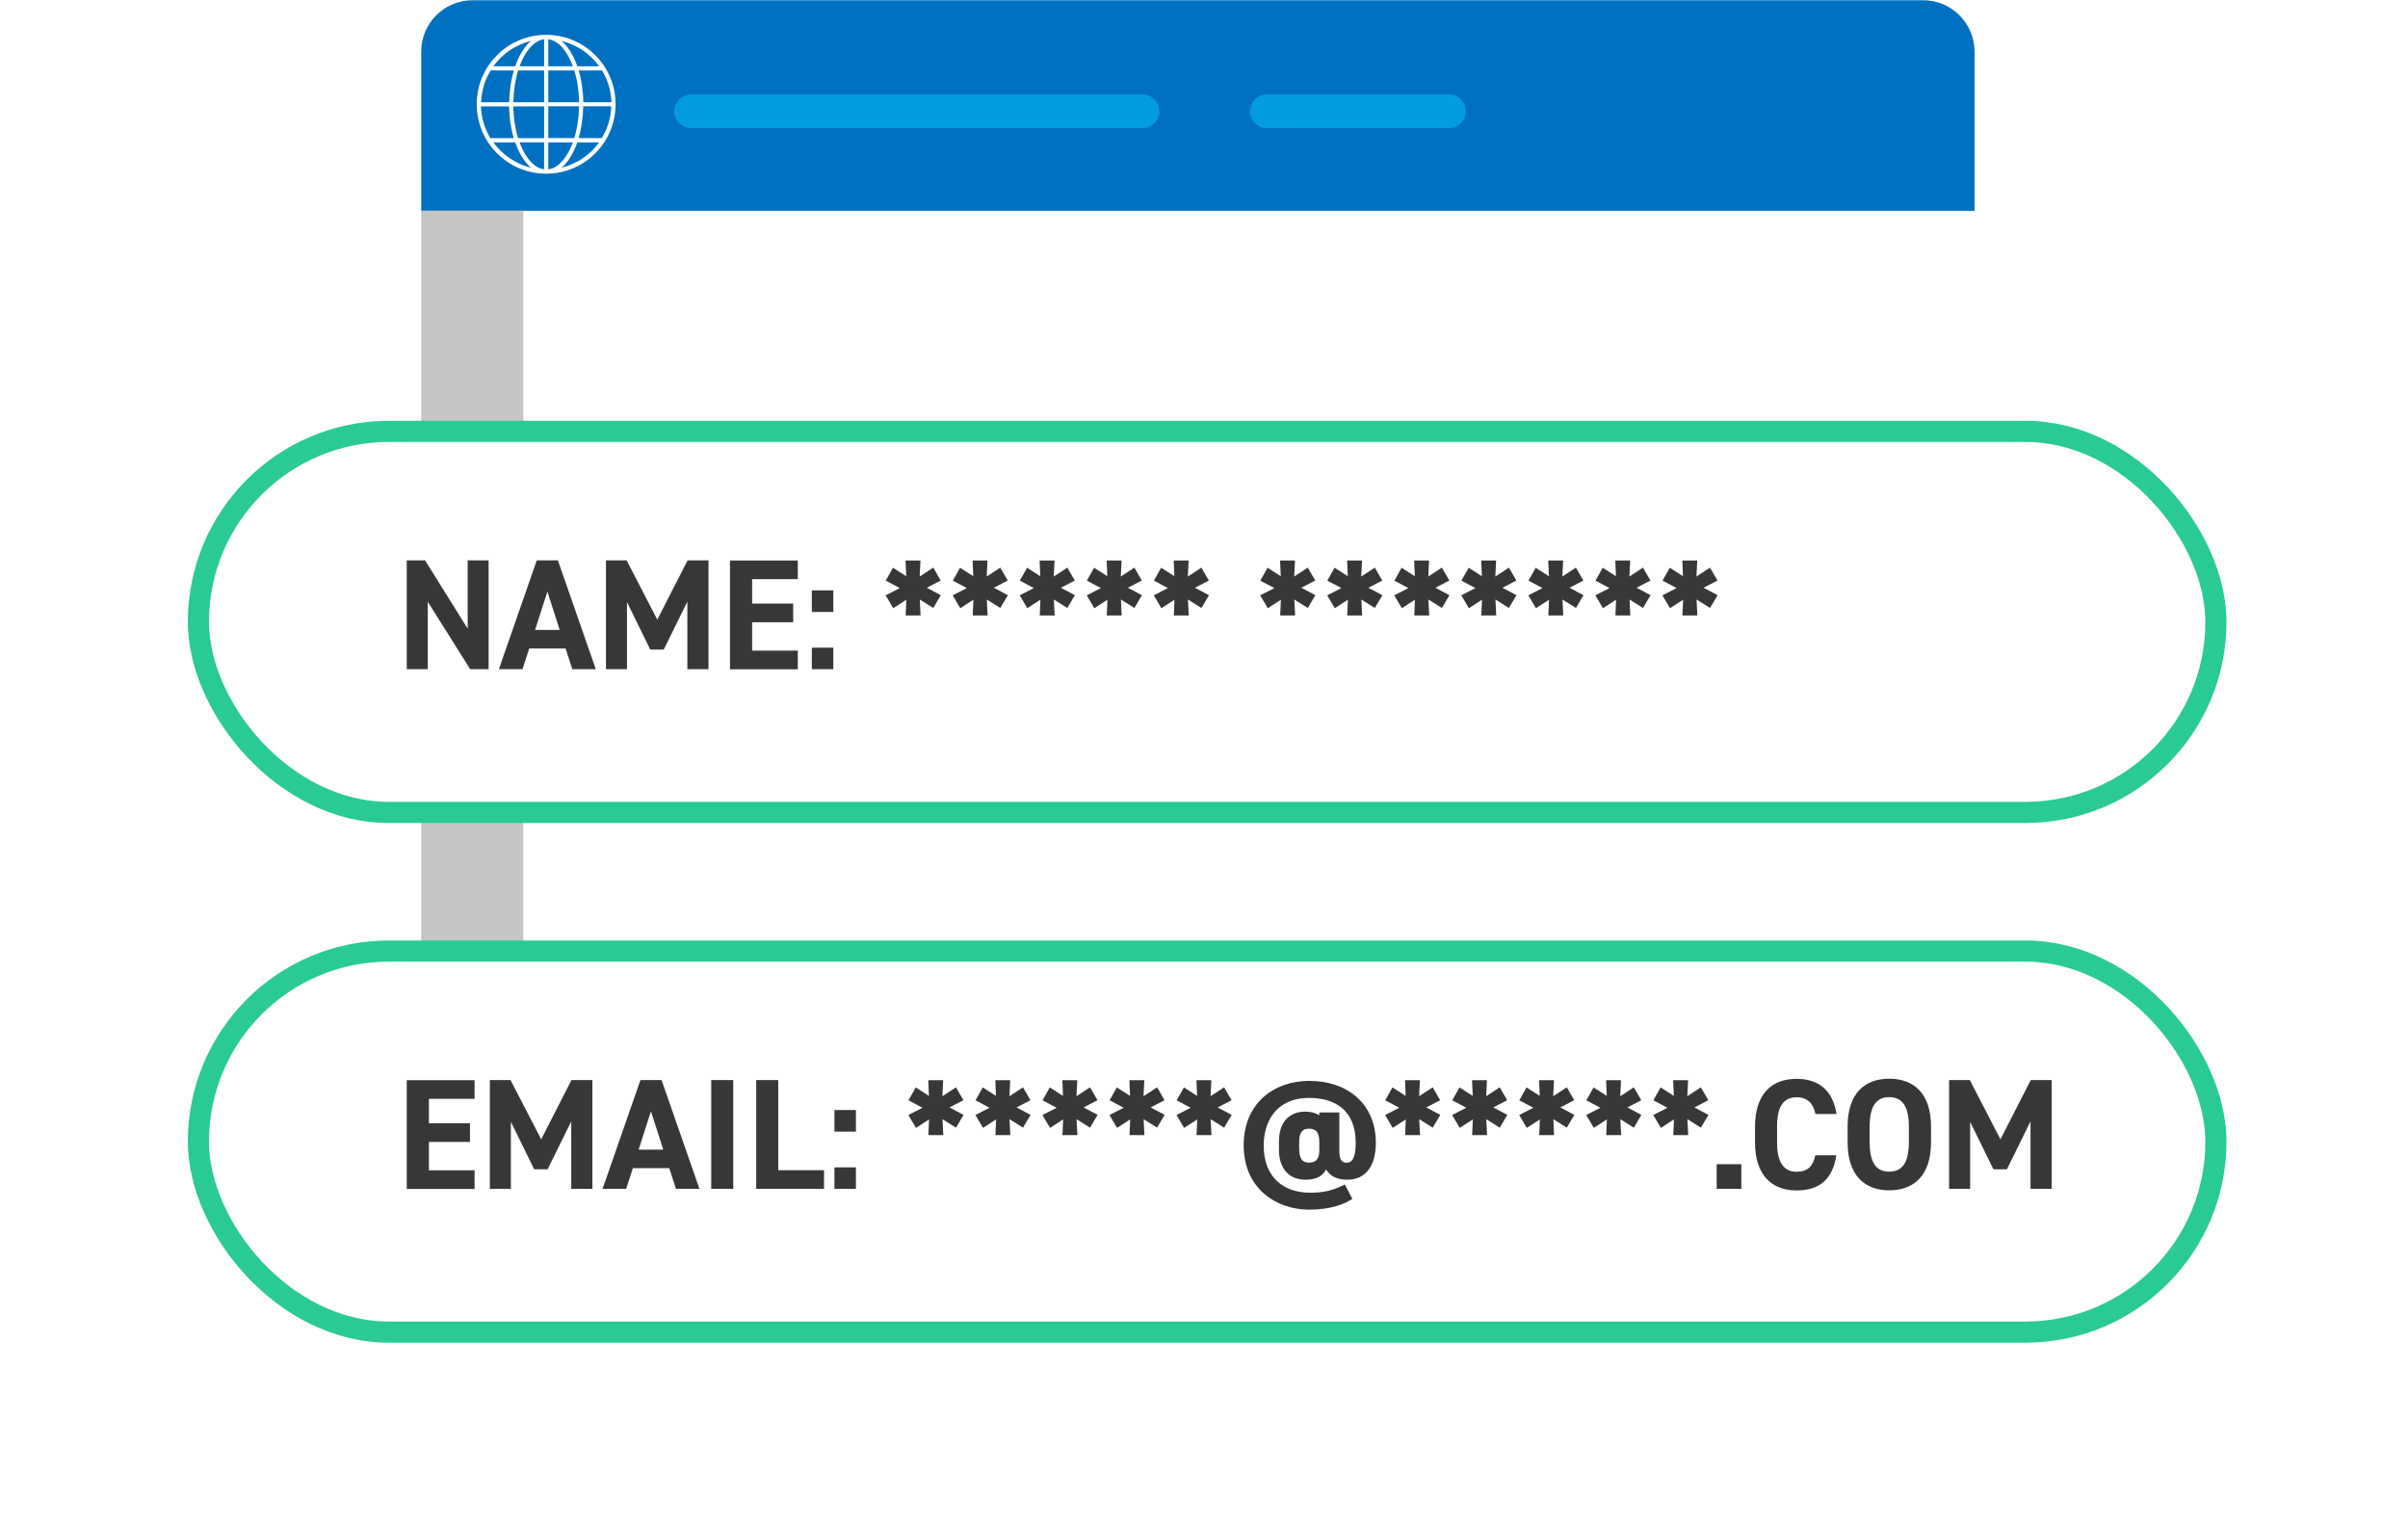<?xml version="1.0" encoding="UTF-8"?><svg id="Layer_2" xmlns="http://www.w3.org/2000/svg" width="213" height="134.95" xmlns:xlink="http://www.w3.org/1999/xlink" viewBox="0 0 213 134.95"><defs><style>.cls-1,.cls-2{fill:none;}.cls-3{fill:#373737;}.cls-4{fill:#c6c6c6;}.cls-5,.cls-6,.cls-7{fill:#fff;}.cls-8{fill:#0070c0;}.cls-2{stroke:#009cde;stroke-linecap:round;stroke-linejoin:round;stroke-width:3px;}.cls-6{filter:url(#outer-glow-1);}.cls-6,.cls-7{stroke:#29ca95;stroke-miterlimit:10;stroke-width:1.87px;}.cls-7{filter:url(#outer-glow-2);}</style><filter id="outer-glow-1" x="0" y="20.95" width="213" height="68" filterUnits="userSpaceOnUse"><feOffset dx="0" dy="0"/><feGaussianBlur result="blur" stdDeviation="5.35"/><feFlood flood-color="#000" flood-opacity=".3"/><feComposite in2="blur" operator="in"/><feComposite in="SourceGraphic"/></filter><filter id="outer-glow-2" x="0" y="66.95" width="213" height="68" filterUnits="userSpaceOnUse"><feOffset dx="0" dy="0"/><feGaussianBlur result="blur-2" stdDeviation="5.35"/><feFlood flood-color="#000" flood-opacity=".3"/><feComposite in2="blur-2" operator="in"/><feComposite in="SourceGraphic"/></filter></defs><g id="Layer_1-2"><path class="cls-5" d="M42.33,0h127.26c2.8,0,5.07,2.27,5.07,5.07v90.83c0,2.51-2.04,4.55-4.55,4.55H41.81c-2.51,0-4.55-2.04-4.55-4.55V5.07c0-2.8,2.27-5.07,5.07-5.07Z"/><path class="cls-8" d="M41.81.02h128.3c2.51,0,4.55,2.04,4.55,4.55v14.08H37.26V4.56C37.26,2.05,39.3.02,41.81.02Z"/><path class="cls-4" d="M37.26,18.64h9.03v81.8h-4.49c-2.51,0-4.54-2.03-4.54-4.54V18.64h0Z"/><path class="cls-5" d="M53.97,6.83c-.31-.73-.75-1.39-1.32-1.95-.56-.56-1.22-1.01-1.95-1.32-.76-.32-1.56-.48-2.39-.48s-1.63.16-2.39.48c-.73.31-1.39.75-1.95,1.32-.56.56-1.01,1.22-1.32,1.95-.32.76-.48,1.56-.48,2.39s.16,1.63.48,2.39c.31.73.75,1.39,1.32,1.95.56.56,1.22,1.01,1.95,1.32.76.32,1.56.48,2.39.48s1.63-.16,2.39-.48c.73-.31,1.39-.75,1.95-1.32.56-.56,1.01-1.22,1.32-1.95.32-.76.48-1.56.48-2.39s-.16-1.63-.48-2.39ZM54.08,9.04h-2.48c-.02-1-.16-1.96-.41-2.81h2.06c.5.82.8,1.78.84,2.81ZM48.5,3.47c.69.09,1.33.66,1.84,1.63.12.24.23.49.33.76h-2.17v-2.39ZM48.13,3.47v2.39h-2.17c.1-.27.21-.52.33-.76.51-.97,1.15-1.54,1.84-1.63ZM48.13,6.23v2.81h-2.72c.02-1,.16-1.96.42-2.81h2.3ZM48.13,9.41v2.81h-2.3c-.26-.84-.41-1.8-.42-2.81h2.72ZM48.13,12.59v2.39c-.69-.09-1.33-.66-1.84-1.63-.12-.24-.23-.49-.33-.76h2.17ZM48.5,14.98v-2.39h2.17c-.1.27-.21.52-.33.76-.51.97-1.15,1.54-1.84,1.63ZM48.5,12.21v-2.81h2.72c-.02,1-.16,1.96-.42,2.81h-2.3ZM48.5,9.04v-2.81h2.3c.26.84.41,1.8.42,2.81h-2.72ZM53,5.86h-1.93c-.12-.33-.25-.64-.4-.93-.29-.56-.63-1-1-1.31,1.36.33,2.53,1.14,3.33,2.24ZM46.97,3.62c-.38.31-.71.76-1,1.31-.15.29-.28.6-.4.93h-1.93c.79-1.1,1.97-1.91,3.33-2.24ZM43.39,6.23h2.06c-.25.85-.39,1.81-.41,2.81h-2.48c.03-1.02.33-1.98.84-2.81ZM42.55,9.41h2.48c.02,1,.16,1.96.41,2.81h-2.06c-.5-.82-.8-1.78-.84-2.81ZM43.64,12.59h1.93c.12.33.25.64.4.93.29.56.63,1,1,1.31-1.36-.33-2.53-1.14-3.33-2.24ZM49.67,14.83c.38-.31.71-.76,1-1.31.15-.29.28-.6.4-.93h1.93c-.79,1.1-1.97,1.91-3.33,2.24ZM53.24,12.21h-2.06c.25-.85.39-1.81.41-2.81h2.48c-.03,1.02-.33,1.98-.84,2.81Z"/><line class="cls-2" x1="61.15" y1="9.84" x2="101.05" y2="9.84"/><line class="cls-2" x1="112.07" y1="9.84" x2="128.16" y2="9.84"/><rect class="cls-6" x="17.55" y="38.15" width="178.46" height="33.7" rx="16.85" ry="16.85"/><rect class="cls-1" x="35.04" y="49.56" width="159.54" height="18.62"/><path class="cls-3" d="M43.22,49.56v9.62h-1.63l-3.75-5.96v5.96h-1.86v-9.62h1.62l3.77,6.04v-6.04h1.85Z"/><path class="cls-3" d="M44.13,59.18l3.35-9.62h1.87l3.35,9.62h-2.08l-.59-1.83h-3.22l-.59,1.83h-2.09ZM47.33,55.71h2.18l-1.09-3.39-1.09,3.39Z"/><path class="cls-3" d="M58.14,54.8l2.68-5.24h1.85v9.62h-1.87v-5.97l-2.09,4.24h-1.19l-2.06-4.2v5.93h-1.86v-9.62h1.83l2.71,5.24Z"/><path class="cls-3" d="M70.57,49.56v1.66h-4.04v2.16h3.63v1.65h-3.63v2.51h4.04v1.65h-6v-9.62h6Z"/><path class="cls-3" d="M73.71,54.12h-1.9v-1.91h1.9v1.91ZM73.71,59.18h-1.9v-1.9h1.9v1.9Z"/><path class="cls-3" d="M81.36,50.98l1.19-.78.66,1.14-1.23.64,1.24.66-.67,1.13-1.19-.75.07,1.41h-1.32l.06-1.39-1.16.75-.67-1.14,1.25-.64-1.24-.66.64-1.14,1.17.75-.06-1.39h1.32l-.07,1.42Z"/><path class="cls-3" d="M87.29,50.98l1.19-.78.66,1.14-1.23.64,1.24.66-.67,1.13-1.19-.75.07,1.41h-1.32l.06-1.39-1.16.75-.67-1.14,1.25-.64-1.24-.66.64-1.14,1.17.75-.06-1.39h1.32l-.07,1.42Z"/><path class="cls-3" d="M93.22,50.98l1.19-.78.66,1.14-1.23.64,1.24.66-.67,1.13-1.19-.75.07,1.41h-1.32l.06-1.39-1.16.75-.67-1.14,1.25-.64-1.24-.66.64-1.14,1.17.75-.06-1.39h1.32l-.07,1.42Z"/><path class="cls-3" d="M99.15,50.98l1.19-.78.66,1.14-1.23.64,1.24.66-.67,1.13-1.19-.75.07,1.41h-1.32l.06-1.39-1.16.75-.67-1.14,1.25-.64-1.24-.66.64-1.14,1.17.75-.06-1.39h1.32l-.07,1.42Z"/><path class="cls-3" d="M105.08,50.98l1.19-.78.66,1.14-1.23.64,1.24.66-.67,1.13-1.19-.75.07,1.41h-1.32l.06-1.39-1.16.75-.67-1.14,1.25-.64-1.24-.66.64-1.14,1.17.75-.06-1.39h1.32l-.07,1.42Z"/><path class="cls-3" d="M114.49,50.98l1.19-.78.66,1.14-1.23.64,1.24.66-.67,1.13-1.19-.75.07,1.41h-1.32l.06-1.39-1.16.75-.67-1.14,1.25-.64-1.24-.66.64-1.14,1.17.75-.06-1.39h1.32l-.07,1.42Z"/><path class="cls-3" d="M120.42,50.98l1.19-.78.66,1.14-1.23.64,1.24.66-.67,1.13-1.19-.75.07,1.41h-1.32l.06-1.39-1.16.75-.67-1.14,1.25-.64-1.24-.66.64-1.14,1.17.75-.06-1.39h1.32l-.07,1.42Z"/><path class="cls-3" d="M126.35,50.98l1.19-.78.66,1.14-1.23.64,1.24.66-.67,1.13-1.19-.75.07,1.41h-1.32l.06-1.39-1.16.75-.67-1.14,1.25-.64-1.24-.66.64-1.14,1.17.75-.06-1.39h1.32l-.07,1.42Z"/><path class="cls-3" d="M132.28,50.98l1.19-.78.66,1.14-1.23.64,1.24.66-.67,1.13-1.19-.75.07,1.41h-1.32l.06-1.39-1.16.75-.67-1.14,1.25-.64-1.24-.66.64-1.14,1.17.75-.06-1.39h1.32l-.07,1.42Z"/><path class="cls-3" d="M138.21,50.98l1.19-.78.66,1.14-1.23.64,1.24.66-.67,1.13-1.19-.75.07,1.41h-1.32l.06-1.39-1.16.75-.67-1.14,1.25-.64-1.24-.66.64-1.14,1.17.75-.06-1.39h1.32l-.07,1.42Z"/><path class="cls-3" d="M144.14,50.98l1.19-.78.66,1.14-1.23.64,1.24.66-.67,1.13-1.19-.75.07,1.41h-1.32l.06-1.39-1.16.75-.67-1.14,1.25-.64-1.24-.66.64-1.14,1.17.75-.06-1.39h1.32l-.07,1.42Z"/><path class="cls-3" d="M150.07,50.98l1.19-.78.66,1.14-1.23.64,1.24.66-.67,1.13-1.19-.75.07,1.41h-1.32l.06-1.39-1.16.75-.67-1.14,1.25-.64-1.24-.66.64-1.14,1.17.75-.06-1.39h1.32l-.07,1.42Z"/><rect class="cls-7" x="17.55" y="84.11" width="178.46" height="33.7" rx="16.85" ry="16.85"/><rect class="cls-1" x="35.04" y="95.51" width="159.54" height="18.62"/><path class="cls-3" d="M41.98,95.52v1.66h-4.04v2.16h3.63v1.65h-3.63v2.51h4.04v1.65h-6v-9.62h6Z"/><path class="cls-3" d="M47.87,100.76l2.68-5.24h1.85v9.62h-1.87v-5.97l-2.09,4.24h-1.19l-2.06-4.2v5.93h-1.86v-9.62h1.83l2.71,5.24Z"/><path class="cls-3" d="M53.3,105.14l3.35-9.62h1.87l3.35,9.62h-2.08l-.59-1.83h-3.22l-.59,1.83h-2.09ZM56.49,101.67h2.18l-1.09-3.39-1.09,3.39Z"/><path class="cls-3" d="M64.86,105.14h-1.95v-9.62h1.95v9.62Z"/><path class="cls-3" d="M68.85,103.49h4.04v1.65h-6v-9.62h1.95v7.98Z"/><path class="cls-3" d="M75.71,100.08h-1.9v-1.91h1.9v1.91ZM75.71,105.14h-1.9v-1.9h1.9v1.9Z"/><path class="cls-3" d="M83.37,96.94l1.19-.78.66,1.14-1.23.64,1.24.66-.67,1.13-1.19-.75.07,1.41h-1.32l.06-1.39-1.16.75-.67-1.14,1.25-.64-1.24-.66.64-1.14,1.17.75-.06-1.39h1.32l-.07,1.42Z"/><path class="cls-3" d="M89.3,96.94l1.19-.78.66,1.14-1.23.64,1.24.66-.67,1.13-1.19-.75.07,1.41h-1.32l.06-1.39-1.16.75-.67-1.14,1.25-.64-1.24-.66.64-1.14,1.17.75-.06-1.39h1.32l-.07,1.42Z"/><path class="cls-3" d="M95.23,96.94l1.19-.78.66,1.14-1.23.64,1.24.66-.67,1.13-1.19-.75.07,1.41h-1.32l.06-1.39-1.16.75-.67-1.14,1.25-.64-1.24-.66.64-1.14,1.17.75-.06-1.39h1.32l-.07,1.42Z"/><path class="cls-3" d="M101.16,96.94l1.19-.78.66,1.14-1.23.64,1.24.66-.67,1.13-1.19-.75.07,1.41h-1.32l.06-1.39-1.16.75-.67-1.14,1.25-.64-1.24-.66.64-1.14,1.17.75-.06-1.39h1.32l-.07,1.42Z"/><path class="cls-3" d="M107.09,96.94l1.19-.78.66,1.14-1.23.64,1.24.66-.67,1.13-1.19-.75.07,1.41h-1.32l.06-1.39-1.16.75-.67-1.14,1.25-.64-1.24-.66.64-1.14,1.17.75-.06-1.39h1.32l-.07,1.42Z"/><path class="cls-3" d="M118.47,101.78c0,.78.21,1.05.64,1.05.54,0,.81-.52.81-1.77,0-2.96-1.94-3.96-4.11-3.96-3.01,0-4.03,2.2-4.03,4.2,0,2.9,1.84,4.18,4.1,4.18,1.27,0,2.08-.22,3.08-.73l.66,1.27c-.64.46-1.94.96-3.81.96-2.96,0-5.8-1.9-5.8-5.69s2.75-5.7,5.8-5.7c3.33,0,5.89,1.98,5.89,5.48,0,2.04-.89,3.26-2.54,3.26-.84,0-1.46-.26-1.86-.91-.31.6-.88.91-1.83.91-1.49,0-2.34-1.03-2.34-2.65v-.73c0-1.79.98-2.64,2.34-2.64.52,0,.92.13,1.23.32v-.25h1.77v3.39ZM116.7,101.71v-.7c0-.89-.29-1.19-.93-1.19s-.85.43-.85,1.19v.53c0,.89.24,1.28.85,1.28.68,0,.93-.35.93-1.12Z"/><path class="cls-3" d="M125.54,96.94l1.19-.78.66,1.14-1.23.64,1.24.66-.67,1.13-1.19-.75.07,1.41h-1.32l.06-1.39-1.16.75-.67-1.14,1.25-.64-1.24-.66.64-1.14,1.17.75-.06-1.39h1.32l-.07,1.42Z"/><path class="cls-3" d="M131.47,96.94l1.19-.78.66,1.14-1.23.64,1.24.66-.67,1.13-1.19-.75.07,1.41h-1.32l.06-1.39-1.16.75-.67-1.14,1.25-.64-1.24-.66.64-1.14,1.17.75-.06-1.39h1.32l-.07,1.42Z"/><path class="cls-3" d="M137.4,96.94l1.19-.78.66,1.14-1.23.64,1.24.66-.67,1.13-1.19-.75.07,1.41h-1.32l.06-1.39-1.16.75-.67-1.14,1.25-.64-1.24-.66.64-1.14,1.17.75-.06-1.39h1.32l-.07,1.42Z"/><path class="cls-3" d="M143.33,96.94l1.19-.78.66,1.14-1.23.64,1.24.66-.67,1.13-1.19-.75.07,1.41h-1.32l.06-1.39-1.16.75-.67-1.14,1.25-.64-1.24-.66.64-1.14,1.17.75-.06-1.39h1.32l-.07,1.42Z"/><path class="cls-3" d="M149.26,96.94l1.19-.78.66,1.14-1.23.64,1.24.66-.67,1.13-1.19-.75.07,1.41h-1.32l.06-1.39-1.16.75-.67-1.14,1.25-.64-1.24-.66.64-1.14,1.17.75-.06-1.39h1.32l-.07,1.42Z"/><path class="cls-3" d="M154.03,105.14h-2.18v-2.18h2.18v2.18Z"/><path class="cls-3" d="M160.58,98.5c-.18-.91-.71-1.46-1.66-1.46-1.13,0-1.73.77-1.73,2.61v1.37c0,1.79.6,2.61,1.73,2.61.98,0,1.45-.49,1.66-1.46h1.85c-.32,2.16-1.53,3.11-3.51,3.11-2.16,0-3.68-1.31-3.68-4.25v-1.37c0-2.97,1.52-4.25,3.68-4.25,1.91,0,3.21,1,3.53,3.11h-1.87Z"/><path class="cls-3" d="M167.11,105.27c-2.16,0-3.68-1.31-3.68-4.25v-1.37c0-2.97,1.52-4.25,3.68-4.25s3.7,1.28,3.7,4.25v1.37c0,2.94-1.52,4.25-3.7,4.25ZM165.38,101.01c0,1.84.6,2.61,1.73,2.61s1.74-.77,1.74-2.61v-1.37c0-1.84-.61-2.61-1.74-2.61s-1.73.77-1.73,2.61v1.37Z"/><path class="cls-3" d="M176.95,100.76l2.68-5.24h1.85v9.62h-1.87v-5.97l-2.09,4.24h-1.19l-2.06-4.2v5.93h-1.86v-9.62h1.83l2.71,5.24Z"/></g></svg>